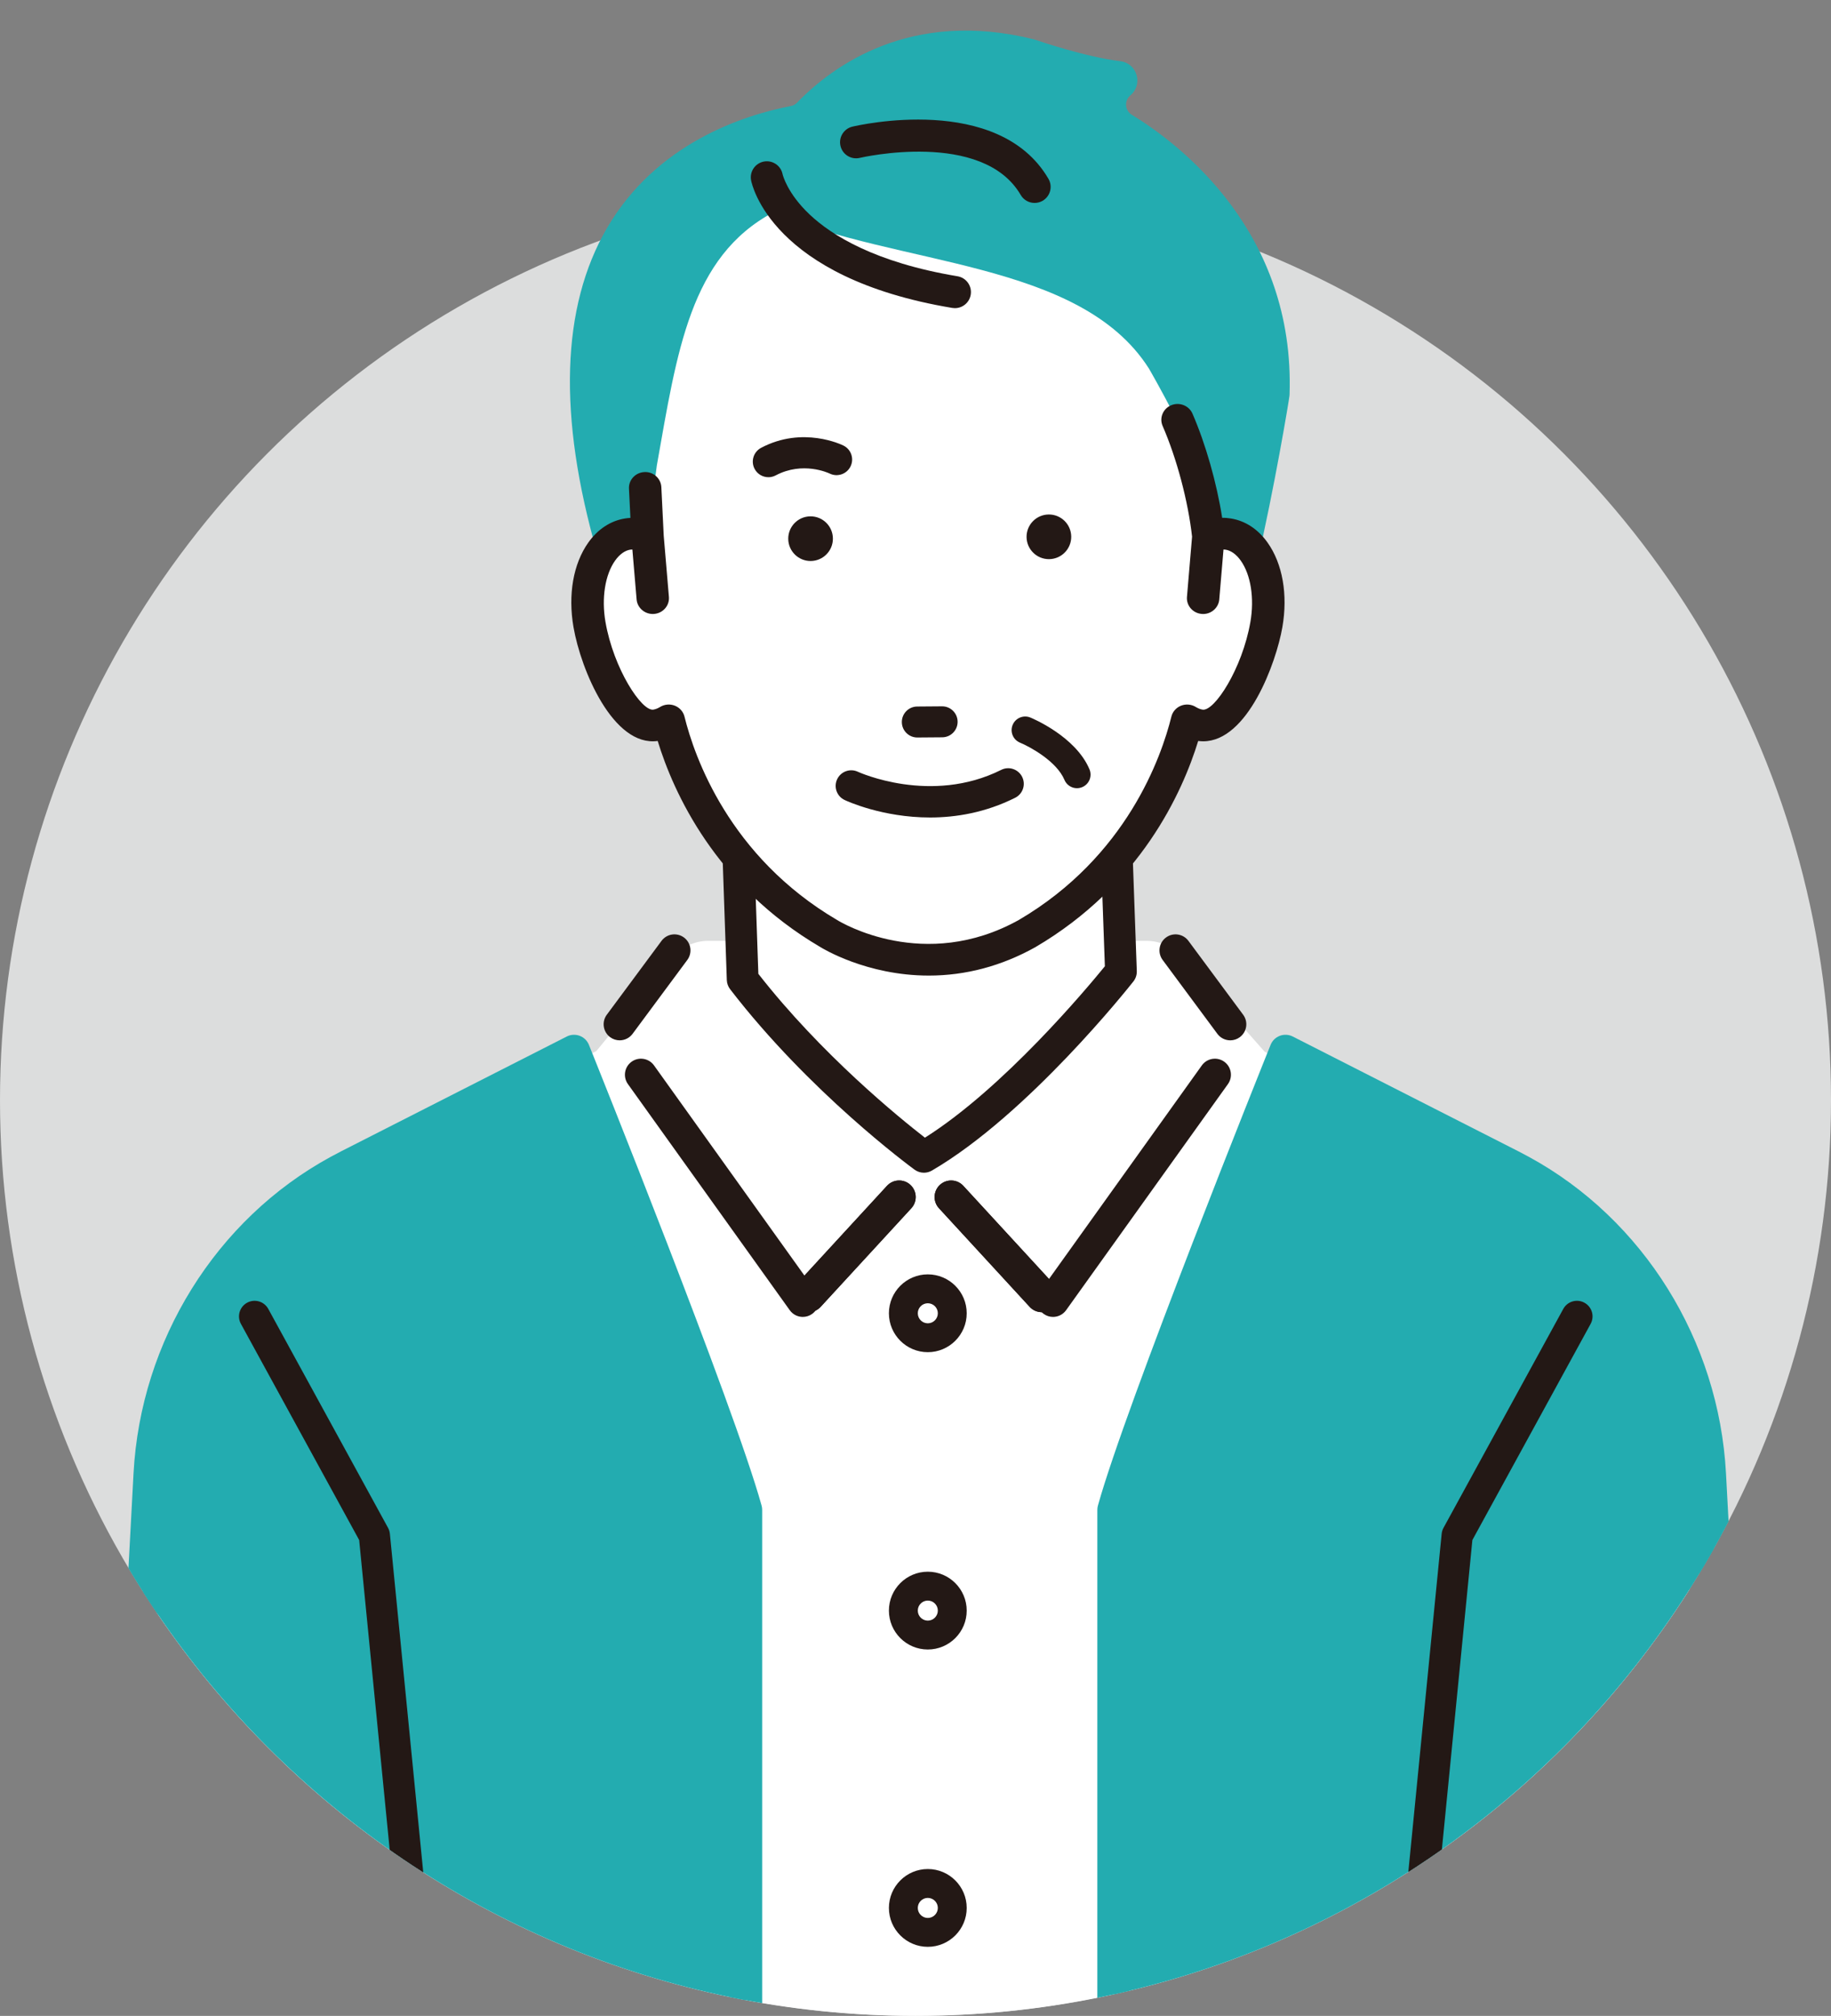 <?xml version="1.0" encoding="UTF-8"?>
<svg id="_レイヤー_2" data-name="レイヤー 2" xmlns="http://www.w3.org/2000/svg" xmlns:xlink="http://www.w3.org/1999/xlink" viewBox="0 0 323.5 356.088">
  <rect x="0" y="0" width="323.5" height="356.088" fill="#808080" stroke="none"/>
  <defs>
    <style>
      .cls-1 {
        fill: #231815;
      }

      .cls-1, .cls-2, .cls-3, .cls-4, .cls-5 {
        stroke-width: 0px;
      }

      .cls-6 {
        clip-path: url(#clippath);
      }

      .cls-2 {
        fill: none;
      }

      .cls-3 {
        fill: #dcdddd;
      }

      .cls-4 {
        fill: #23acb0;
      }

      .cls-5 {
        fill: #fff;
      }
    </style>
    <clipPath id="clippath">
      <path class="cls-2" d="M323.499,194.338c0,89.332-72.418,161.75-161.75,161.75S0,283.67,0,194.338,72.418,0,161.75,0s161.75,105.006,161.75,194.338h-.001Z"/>
    </clipPath>
  </defs>
  <g id="_レイヤー_2-2" data-name=" レイヤー 2">
    <g id="line">
      <g class="cls-6">
        <g>
          <circle class="cls-3" cx="161.75" cy="194.338" r="161.75"/>
          <path class="cls-5" d="M119.011,169.072l-13.656,16.596-56.211,28.064h0c-16.144,15.811-19.523,41.996-19.523,41.996l-7.691,115.013c.003.199.009.317.018.373-.021.298-.025.378,0,.003.042.233.143-.844.236-1.992-.004.373-.022,1.02-.061,2.04-.044.762-.095,1.639-.154,2.646h280.945c-.059-1.008-.11-1.884-.154-2.646-.038-1.02-.057-1.667-.061-2.04.093,1.148.194,2.225.236,1.992.026.375.022.295,0-.003.009-.055.015-.174.018-.373l-6.311-125.655s-.986-22.905-20.903-31.355h0l-52.314-27.967-14.909-16.9c-1.499-1.699-3.656-2.673-5.922-2.673h-77.485c-2.361,0-4.598,1.056-6.098,2.879v.002Z"/>
          <path class="cls-4" d="M199.955,20.266c-.578-.353-.94-.949-.994-1.633-.053-.674.207-1.31.712-1.745l.112-.097c1.015-.896,1.403-2.262,1.012-3.566-.396-1.321-1.481-2.244-2.833-2.409-6.096-.743-14.127-3.473-15.021-3.781-.104-.037-.204-.065-.311-.092-21.721-5.412-35.518,4.689-41.807,11.192-.299.31-.678.516-1.096.596-8.393,1.618-23.776,6.573-32.499,21.574-8.093,13.916-8.673,33.192-1.745,57.338.391-.544,1.169.629,2.103,2.44,2.077-.629,4.311-.573,5.735-.63l3.507-4.807c3.762-20.828,2.287-30.564,14.971-43.394,0,0,11.731,6.679,18.328.907,19.921,9.309,39.483-4.664,52.31,15.126h0c7.865,6.494,11.877,32.698,11.877,32.698,3.443-1.45,5.939-1.369,7.757-.472,3.087-13.244,5.709-29.031,5.755-29.638l.01-.18c.975-28.63-19.174-44.104-27.882-49.428h-.001Z"/>
          <g>
            <path class="cls-5" d="M131.215,173.021l-1.392-40.378h66.833l1.392,38.986s-18.101,22.974-34.809,32.72c0,0-18.1-13.227-32.024-31.328h0Z"/>
            <path class="cls-1" d="M163.239,207.152c-.582,0-1.164-.181-1.654-.54-.752-.55-18.585-13.674-32.592-31.881-.357-.464-.559-1.028-.58-1.613l-1.393-40.378c-.026-.76.257-1.498.786-2.045.528-.547,1.256-.856,2.016-.856h66.833c1.509,0,2.748,1.195,2.801,2.703l1.392,38.985c.024.663-.188,1.313-.599,1.835-.753.955-18.626,23.506-35.598,33.407-.438.256-.925.382-1.412.382h0ZM133.985,172.02c11.142,14.266,24.949,25.466,29.431,28.942,13.885-8.761,28.59-26.346,31.792-30.279l-1.258-35.237h-61.226l1.261,36.573h0Z"/>
          </g>
          <path class="cls-5" d="M136.613,37.52c21.962,9.573,54.136,8.367,66.368,27.563,0,0,9.634,16.572,7.4,17.486.685,1.577.031-1.088,1.35,4.083.877,3.439,1.595,6.619,1.757,8.139,1.151-.466,2.34-.643,3.525-.451,5.103.837,8.117,7.998,6.731,15.989-1.391,7.992-6.652,18.609-11.76,17.777-.805-.134-1.549-.438-2.243-.864-1.788,7.227-8.179,25.871-28.303,37.682-18.518,10.316-34.984,0-34.984,0-20.124-11.811-26.517-30.456-28.303-37.682-.692.425-1.439.73-2.245.864-5.106.833-10.368-9.784-11.758-17.777-1.386-7.991,1.627-15.152,6.731-15.989,1.184-.192,2.377-.015,3.527.451l1.64-12.556c3.587-20.203,5.887-36.895,20.565-44.715,0,0-6.291,5.599,0,0h.002Z"/>
          <g>
            <path class="cls-1" d="M217.413,92.018c-.612-.1-1.23-.131-1.851-.095-.938-6.237-2.884-13.178-5.278-18.688-.52-1.198-1.944-1.757-3.176-1.254-1.234.505-1.812,1.886-1.292,3.083,2.535,5.837,4.534,13.389,5.237,19.765l-.901,10.641c-.11,1.296.883,2.432,2.218,2.539.068.006.134.008.201.008,1.249,0,2.31-.931,2.414-2.161l.781-9.216c.289-.024.572-.023.845.021,3.24.532,5.986,6.116,4.744,13.276-1.453,8.352-6.438,16.245-8.959,15.849-.449-.075-.894-.25-1.359-.535-.66-.405-1.484-.475-2.207-.189-.724.285-1.262.893-1.444,1.631-1.762,7.124-7.941,24.913-27.153,36.19-16.951,9.445-31.841.449-32.521.027-19.265-11.307-25.439-29.094-27.2-36.217-.183-.739-.721-1.346-1.446-1.632-.724-.285-1.546-.214-2.208.192-.461.283-.905.457-1.35.531-2.53.419-7.513-7.497-8.964-15.846-1.242-7.161,1.502-12.745,4.738-13.276.276-.044.561-.045.852-.022l.782,9.216c.104,1.23,1.165,2.161,2.414,2.161.067,0,.134-.002.201-.008,1.335-.106,2.328-1.243,2.218-2.539l-.918-10.823-.42-8.58c-.064-1.299-1.186-2.298-2.537-2.24-1.337.062-2.37,1.165-2.307,2.463l.275,5.618c-.456,0-.91.037-1.363.11-6.522,1.07-10.351,9.285-8.718,18.701,1.301,7.487,6.891,20.953,14.557,19.705.063-.011.127-.022.191-.034,2.645,8.827,9.915,25.526,28.634,36.511.477.299,8.146,4.988,18.951,4.987,5.555,0,11.939-1.239,18.601-4.951,18.768-11.015,26.045-27.72,28.694-36.547.065.013.131.025.196.035.334.055.664.081.99.081,7.134-.001,12.316-12.628,13.562-19.788,1.633-9.416-2.197-17.63-8.724-18.702v.002Z"/>
            <path class="cls-1" d="M164.092,172.328c-11.006,0-18.855-4.849-19.184-5.056-18.543-10.88-25.926-27.312-28.708-36.387-7.858,1.079-13.556-12.512-14.872-20.09-1-5.763-.044-11.217,2.622-14.967,1.677-2.357,3.909-3.824,6.456-4.242.321-.052.648-.087.975-.104l-.254-5.17c-.036-.732.219-1.438.718-1.985.517-.569,1.23-.901,2.007-.937,1.576-.098,2.92,1.122,2.995,2.655l.42,8.58.916,10.807c.062.731-.167,1.444-.646,2.009-.497.585-1.197.942-1.974,1.004-.076.006-.156.009-.236.009-1.477,0-2.728-1.125-2.85-2.562l-.749-8.829c-.135,0-.261.012-.379.03-.959.158-1.884.827-2.672,1.933-1.777,2.498-2.429,6.65-1.703,10.835,1.443,8.304,6.412,15.818,8.46,15.489.391-.065.782-.219,1.193-.471.778-.477,1.75-.563,2.599-.227.855.337,1.495,1.06,1.71,1.934,1.747,7.069,7.875,24.723,26.996,35.945.628.389,15.375,9.279,32.086-.033,19.064-11.189,25.192-28.842,26.941-35.912.214-.872.853-1.596,1.708-1.933.851-.337,1.821-.251,2.597.224.414.254.807.41,1.201.475,2.083.348,7.014-7.208,8.455-15.491.726-4.184.073-8.335-1.704-10.831-.788-1.108-1.715-1.777-2.679-1.936-.116-.019-.238-.029-.37-.031l-.748,8.831c-.128,1.513-1.511,2.692-3.092,2.552-.771-.062-1.472-.418-1.969-1.003-.479-.565-.708-1.278-.646-2.009l.901-10.641c-.697-6.245-2.69-13.769-5.202-19.553-.295-.68-.304-1.432-.025-2.118.286-.703.837-1.252,1.553-1.545,1.452-.596,3.131.074,3.745,1.486,2.328,5.359,4.281,12.212,5.25,18.41.516-.018,1.037.031,1.547.113h.001c2.55.419,4.784,1.886,6.462,4.246,2.666,3.748,3.622,9.203,2.623,14.963-1.098,6.312-6.147,20.15-13.994,20.152-.299-.012-.585-.019-.879-.059-2.787,9.077-10.182,25.516-28.78,36.43-5.97,3.326-12.3,5.011-18.823,5.011h0ZM116.501,129.954c.191,0,.371.123.427.312,2.658,8.869,9.886,25.373,28.435,36.258.332.208,7.973,4.928,18.729,4.928,6.372,0,12.558-1.647,18.388-4.895,18.586-10.908,25.826-27.42,28.487-36.29.065-.217.282-.351.507-.304l.181.033c.307.051.646.065.917.075,6.892-.001,11.954-12.651,13.132-19.424.945-5.451.02-10.798-2.473-14.306-1.538-2.164-3.575-3.508-5.889-3.888-.576-.094-1.168-.122-1.754-.089-.234.027-.425-.149-.459-.372-.936-6.228-2.898-13.173-5.246-18.578-.424-.979-1.594-1.437-2.608-1.023-.496.203-.877.581-1.074,1.064-.189.465-.183.976.017,1.437,2.544,5.861,4.564,13.483,5.27,19.893l-.9,10.726c-.042.497.114.981.441,1.368.344.406.833.654,1.375.696.058.006.112.006.167.006,1.025,0,1.893-.772,1.977-1.759l.78-9.216c.018-.213.187-.382.4-.4.355-.029.665-.022.953.026,1.2.197,2.324.99,3.252,2.292,1.937,2.721,2.629,7.017,1.853,11.49-1.399,8.049-6.415,16.711-9.459,16.206-.512-.085-1.008-.279-1.52-.593-.543-.331-1.222-.39-1.817-.155-.591.233-1.032.73-1.179,1.328-1.776,7.178-7.997,25.1-27.358,36.463-17.163,9.565-32.336.418-32.973.023-19.4-11.386-25.621-29.308-27.395-36.486-.149-.599-.59-1.096-1.181-1.328-.596-.236-1.275-.175-1.819.157-.509.313-1.002.506-1.507.59-3.039.495-8.064-8.133-9.467-16.204-.776-4.475-.084-8.772,1.852-11.494.926-1.301,2.049-2.093,3.247-2.29.291-.043.605-.054.957-.026.214.017.384.186.402.4l.782,9.216c.088,1.039,1.053,1.85,2.139,1.754.547-.043,1.035-.291,1.379-.697.327-.387.483-.871.441-1.368l-.918-10.823-.421-8.596c-.053-1.072-.982-1.867-2.08-1.823-.543.025-1.039.256-1.397.651-.341.375-.515.854-.491,1.352l.275,5.619c.006.12-.037.237-.12.324s-.198.137-.318.137c-.433,0-.867.035-1.292.104-2.311.379-4.346,1.723-5.883,3.885-2.495,3.508-3.419,8.857-2.473,14.309,1.275,7.336,6.708,20.542,14.055,19.347l.171-.03c.028-.005.056-.008.083-.008v-.004Z"/>
          </g>
          <g>
            <g>
              <path class="cls-1" d="M181.373,94.855c.017,2.178,1.8,3.931,3.978,3.914s3.929-1.798,3.912-3.976-1.796-3.93-3.974-3.913-3.933,1.797-3.916,3.975Z"/>
              <path class="cls-1" d="M139.266,95.182c.017,2.178,1.798,3.931,3.976,3.914s3.93-1.798,3.913-3.976-1.797-3.93-3.975-3.913c-2.178.017-3.931,1.797-3.914,3.975h0Z"/>
            </g>
            <g>
              <path class="cls-1" d="M166.475,129.902c1.326-.01,2.392-1.093,2.381-2.419s-1.093-2.392-2.419-2.381l-4.383.035c-1.326.01-2.391,1.093-2.381,2.419.01,1.325,1.093,2.392,2.419,2.381l4.383-.035Z"/>
              <path class="cls-1" d="M161.036,130.07c-.325-.133-.625-.33-.883-.584-.52-.512-.81-1.197-.816-1.928-.006-.731.273-1.42.785-1.941.512-.521,1.197-.811,1.928-.817l4.383-.034c.731-.006,1.419.273,1.941.786.52.512.81,1.197.816,1.928.006.731-.273,1.42-.785,1.941-.512.521-1.197.811-1.928.817h0l-4.384.034c-.369.003-.727-.067-1.058-.202h.001ZM167.238,125.59c-.25-.102-.52-.155-.798-.152l-4.383.034c-.552.004-1.068.223-1.455.616-.387.393-.598.913-.594,1.465.004.552.223,1.068.616,1.455.393.387.914.598,1.464.593l4.383-.034c.552-.004,1.069-.223,1.455-.616.387-.393.598-.913.594-1.465-.004-.552-.223-1.068-.616-1.455-.195-.192-.421-.34-.666-.44h0ZM166.475,129.902l.006.003-.006-.003Z"/>
            </g>
          </g>
          <path class="cls-1" d="M135.762,84.295c-.987,0-1.942-.533-2.436-1.466-.712-1.345-.199-3.012,1.145-3.724,7.373-3.903,14.27-.54,14.561-.394,1.36.68,1.912,2.335,1.231,3.696-.678,1.355-2.325,1.907-3.681,1.239-.229-.109-4.746-2.206-9.533.329-.411.218-.853.321-1.287.321h0Z"/>
          <path class="cls-1" d="M164.317,144.402c-8.42,0-14.697-2.903-15.097-3.092-1.375-.651-1.961-2.294-1.309-3.669.65-1.373,2.288-1.96,3.662-1.313h0c.128.06,12.884,5.885,25.322-.336,1.36-.681,3.016-.128,3.696,1.232.681,1.361.129,3.016-1.231,3.696-5.247,2.624-10.463,3.483-15.043,3.483h0Z"/>
          <g>
            <path class="cls-2" d="M170.507,234.815l.1-3.031,7.578-10.104-6.968-8.361h-16.723l-6.968,8.361,7.578,10.104.1,3.031-6.982,33.765,8.551,38.09,2.323,7.432c.039,1.165.693,9.755,1.858,9.755l.929,2.323,3.252-1.394,4.18-10.684-.585,5.484,8.757-51.007-6.982-33.765h.002Z"/>
            <path class="cls-1" d="M142.838,231.787c-.707,0-1.417-.255-1.978-.772-1.188-1.093-1.265-2.942-.172-4.13l16.026-17.42c1.091-1.187,2.942-1.266,4.13-.171,1.188,1.093,1.265,2.942.172,4.13l-16.026,17.419c-.576.626-1.363.943-2.152.943h0Z"/>
            <path class="cls-1" d="M184.073,231.787c-.789,0-1.576-.317-2.152-.943l-16.026-17.419c-1.093-1.188-1.016-3.037.172-4.13s3.039-1.016,4.13.171l16.026,17.42c1.093,1.188,1.016,3.037-.172,4.13-.561.516-1.271.772-1.978.772h0Z"/>
          </g>
          <path class="cls-2" d="M170.507,234.815l.1-3.031,7.578-10.104-6.968-8.361h-16.723l-6.968,8.361,7.578,10.104.1,3.031-6.982,33.765,8.551,38.09,2.323,7.432c.039,1.165.693,9.755,1.858,9.755l.929,2.323,3.252-1.394,4.18-10.684-.585,5.484,8.757-51.007-6.982-33.765h.002Z"/>
          <path class="cls-1" d="M142.838,231.787c-.707,0-1.417-.255-1.978-.772-1.188-1.093-1.265-2.942-.172-4.13l16.026-17.42c1.091-1.187,2.942-1.266,4.13-.171,1.188,1.093,1.265,2.942.172,4.13l-16.026,17.419c-.576.626-1.363.943-2.152.943h0Z"/>
          <path class="cls-1" d="M184.073,231.787c-.789,0-1.576-.317-2.152-.943l-16.026-17.419c-1.093-1.188-1.016-3.037.172-4.13s3.039-1.016,4.13.171l16.026,17.42c1.093,1.188,1.016,3.037-.172,4.13-.561.516-1.271.772-1.978.772h0Z"/>
          <path class="cls-1" d="M141.841,232.622c-.883,0-1.754-.412-2.307-1.185l-28.594-39.943c-.912-1.273-.618-3.044.655-3.955,1.271-.913,3.043-.617,3.955.654l28.594,39.943c.912,1.273.618,3.044-.655,3.955-.499.358-1.076.53-1.647.53h0Z"/>
          <path class="cls-1" d="M186.049,232.622c-.571,0-1.147-.172-1.647-.53-1.273-.911-1.566-2.682-.655-3.955l28.594-39.943c.912-1.271,2.683-1.566,3.955-.654,1.273.911,1.566,2.682.655,3.955l-28.594,39.943c-.553.772-1.424,1.185-2.307,1.185h0Z"/>
          <path class="cls-1" d="M109.484,183.765c-.587,0-1.178-.182-1.686-.558-1.258-.932-1.521-2.707-.589-3.965l9.67-13.049c.932-1.259,2.707-1.522,3.965-.59,1.258.932,1.521,2.707.589,3.965l-9.67,13.049c-.556.751-1.412,1.147-2.28,1.147h0Z"/>
          <path class="cls-1" d="M217.365,183.765c-.868,0-1.724-.396-2.28-1.147l-9.67-13.049c-.932-1.258-.668-3.033.59-3.965,1.258-.933,3.033-.668,3.965.59l9.67,13.049c.932,1.258.668,3.033-.59,3.965-.507.376-1.099.558-1.685.558h0Z"/>
          <path class="cls-1" d="M163.925,238.851c-3.79,0-6.873-3.083-6.873-6.872s3.083-6.872,6.873-6.872,6.872,3.083,6.872,6.872-3.083,6.872-6.872,6.872ZM163.925,230.209c-.976,0-1.77.795-1.77,1.77s.794,1.771,1.77,1.771,1.77-.795,1.77-1.771-.794-1.77-1.77-1.77h0Z"/>
          <path class="cls-1" d="M163.925,291.371c-3.79,0-6.873-3.083-6.873-6.872s3.083-6.872,6.873-6.872,6.872,3.083,6.872,6.872-3.083,6.872-6.872,6.872ZM163.925,282.728c-.976,0-1.77.795-1.77,1.771s.794,1.77,1.77,1.77,1.77-.795,1.77-1.77-.794-1.771-1.77-1.771Z"/>
          <path class="cls-1" d="M163.925,343.89c-3.79,0-6.873-3.083-6.873-6.872s3.083-6.872,6.873-6.872,6.872,3.083,6.872,6.872-3.083,6.872-6.872,6.872ZM163.925,335.248c-.976,0-1.77.795-1.77,1.771s.794,1.77,1.77,1.77,1.77-.795,1.77-1.77-.794-1.771-1.77-1.771Z"/>
          <path class="cls-1" d="M189.369,139.048c-.569-.233-1.048-.682-1.305-1.293-1.386-3.304-6.133-5.863-7.846-6.57-1.224-.505-1.809-1.907-1.305-3.131.503-1.224,1.901-1.811,3.126-1.31.326.133,8.009,3.332,10.452,9.156.513,1.222-.062,2.629-1.285,3.141-.611.256-1.268.241-1.837.008h0Z"/>
          <path class="cls-1" d="M168.714,54.432c-.155,0-.311-.013-.469-.039-32-5.333-35.415-21.851-35.545-22.552-.285-1.54.731-3.019,2.271-3.304,1.523-.282,2.995.716,3.296,2.235.03.132.815,3.377,4.795,7.131,3.844,3.627,11.495,8.461,26.114,10.897,1.544.257,2.587,1.718,2.33,3.262-.231,1.387-1.432,2.369-2.792,2.369h0Z"/>
          <path class="cls-1" d="M182.792,35.849c-.975,0-1.924-.504-2.451-1.406-6.746-11.564-28.213-6.607-28.429-6.555-1.526.364-3.052-.578-3.414-2.102-.363-1.522.578-3.051,2.1-3.414,1.05-.249,25.798-5.941,34.64,9.213.789,1.353.332,3.088-1.02,3.877-.449.263-.94.387-1.426.387Z"/>
          <g>
            <path class="cls-4" d="M101.418,185.62s25.496,63.351,30.408,81.089v110.653H20.174l6.247-116.942c1.196-22.387,13.642-42.837,33.327-53.566.595-.324,1.2-.645,1.816-.961l39.855-20.272h-.001Z"/>
            <path class="cls-4" d="M131.827,380.197H20.174c-.778,0-1.522-.32-2.057-.885s-.815-1.324-.773-2.102l6.247-116.941c1.253-23.466,14.588-44.888,34.801-55.905.617-.335,1.241-.666,1.876-.993l39.866-20.277c.708-.361,1.537-.405,2.281-.128.744.279,1.337.858,1.634,1.596,1.043,2.593,25.611,63.702,30.51,81.391.068.247.102.501.102.757v110.653c0,1.565-1.269,2.835-2.834,2.835h0ZM23.164,374.527h105.828v-107.429c-4.43-15.657-24.067-65.077-29.052-77.546l-37.092,18.866c-.585.301-1.171.612-1.747.925-18.495,10.082-30.7,29.712-31.85,51.228l-6.087,113.955h0Z"/>
          </g>
          <g>
            <path class="cls-4" d="M227.12,185.62s-25.496,63.351-30.408,81.089v110.653h111.653l-6.247-116.942c-1.196-22.387-13.642-42.837-33.327-53.566-.595-.324-1.2-.645-1.816-.961l-39.855-20.272h0Z"/>
            <path class="cls-4" d="M308.365,380.197h-111.653c-1.565,0-2.835-1.269-2.835-2.835v-110.653c0-.256.035-.51.103-.757,4.899-17.688,29.467-78.798,30.51-81.391.297-.737.89-1.316,1.634-1.596.744-.278,1.572-.233,2.281.128l39.855,20.272c.646.332,1.271.663,1.885.997,20.214,11.018,33.549,32.44,34.803,55.906l6.247,116.941c.041.777-.238,1.537-.773,2.102-.535.564-1.279.885-2.057.885h0ZM199.546,374.527h105.828l-6.087-113.955c-1.149-21.517-13.354-41.146-31.852-51.229-.573-.312-1.159-.623-1.754-.929l-37.082-18.861c-4.984,12.469-24.622,61.89-29.052,77.546v107.429h-.001Z"/>
          </g>
          <path class="cls-1" d="M76.355,377.573c-1.4,0-2.598-1.062-2.738-2.484l-10.16-103.056-20.891-38.18c-.731-1.334-.241-3.009,1.094-3.739,1.334-.731,3.009-.241,3.739,1.094l21.161,38.673c.178.325.288.683.325,1.052l10.215,103.615c.149,1.514-.957,2.863-2.471,3.012-.092.009-.184.013-.274.013h0Z"/>
          <path class="cls-1" d="M247.241,377.573c-.091,0-.182-.004-.274-.013-1.514-.149-2.62-1.498-2.471-3.012l10.216-103.615c.037-.369.147-.727.325-1.052l21.161-38.673c.729-1.335,2.403-1.826,3.739-1.094,1.335.73,1.825,2.404,1.094,3.739l-20.891,38.18-10.161,103.056c-.141,1.422-1.339,2.484-2.738,2.484h0Z"/>
        </g>
      </g>
    </g>
  </g>
</svg>